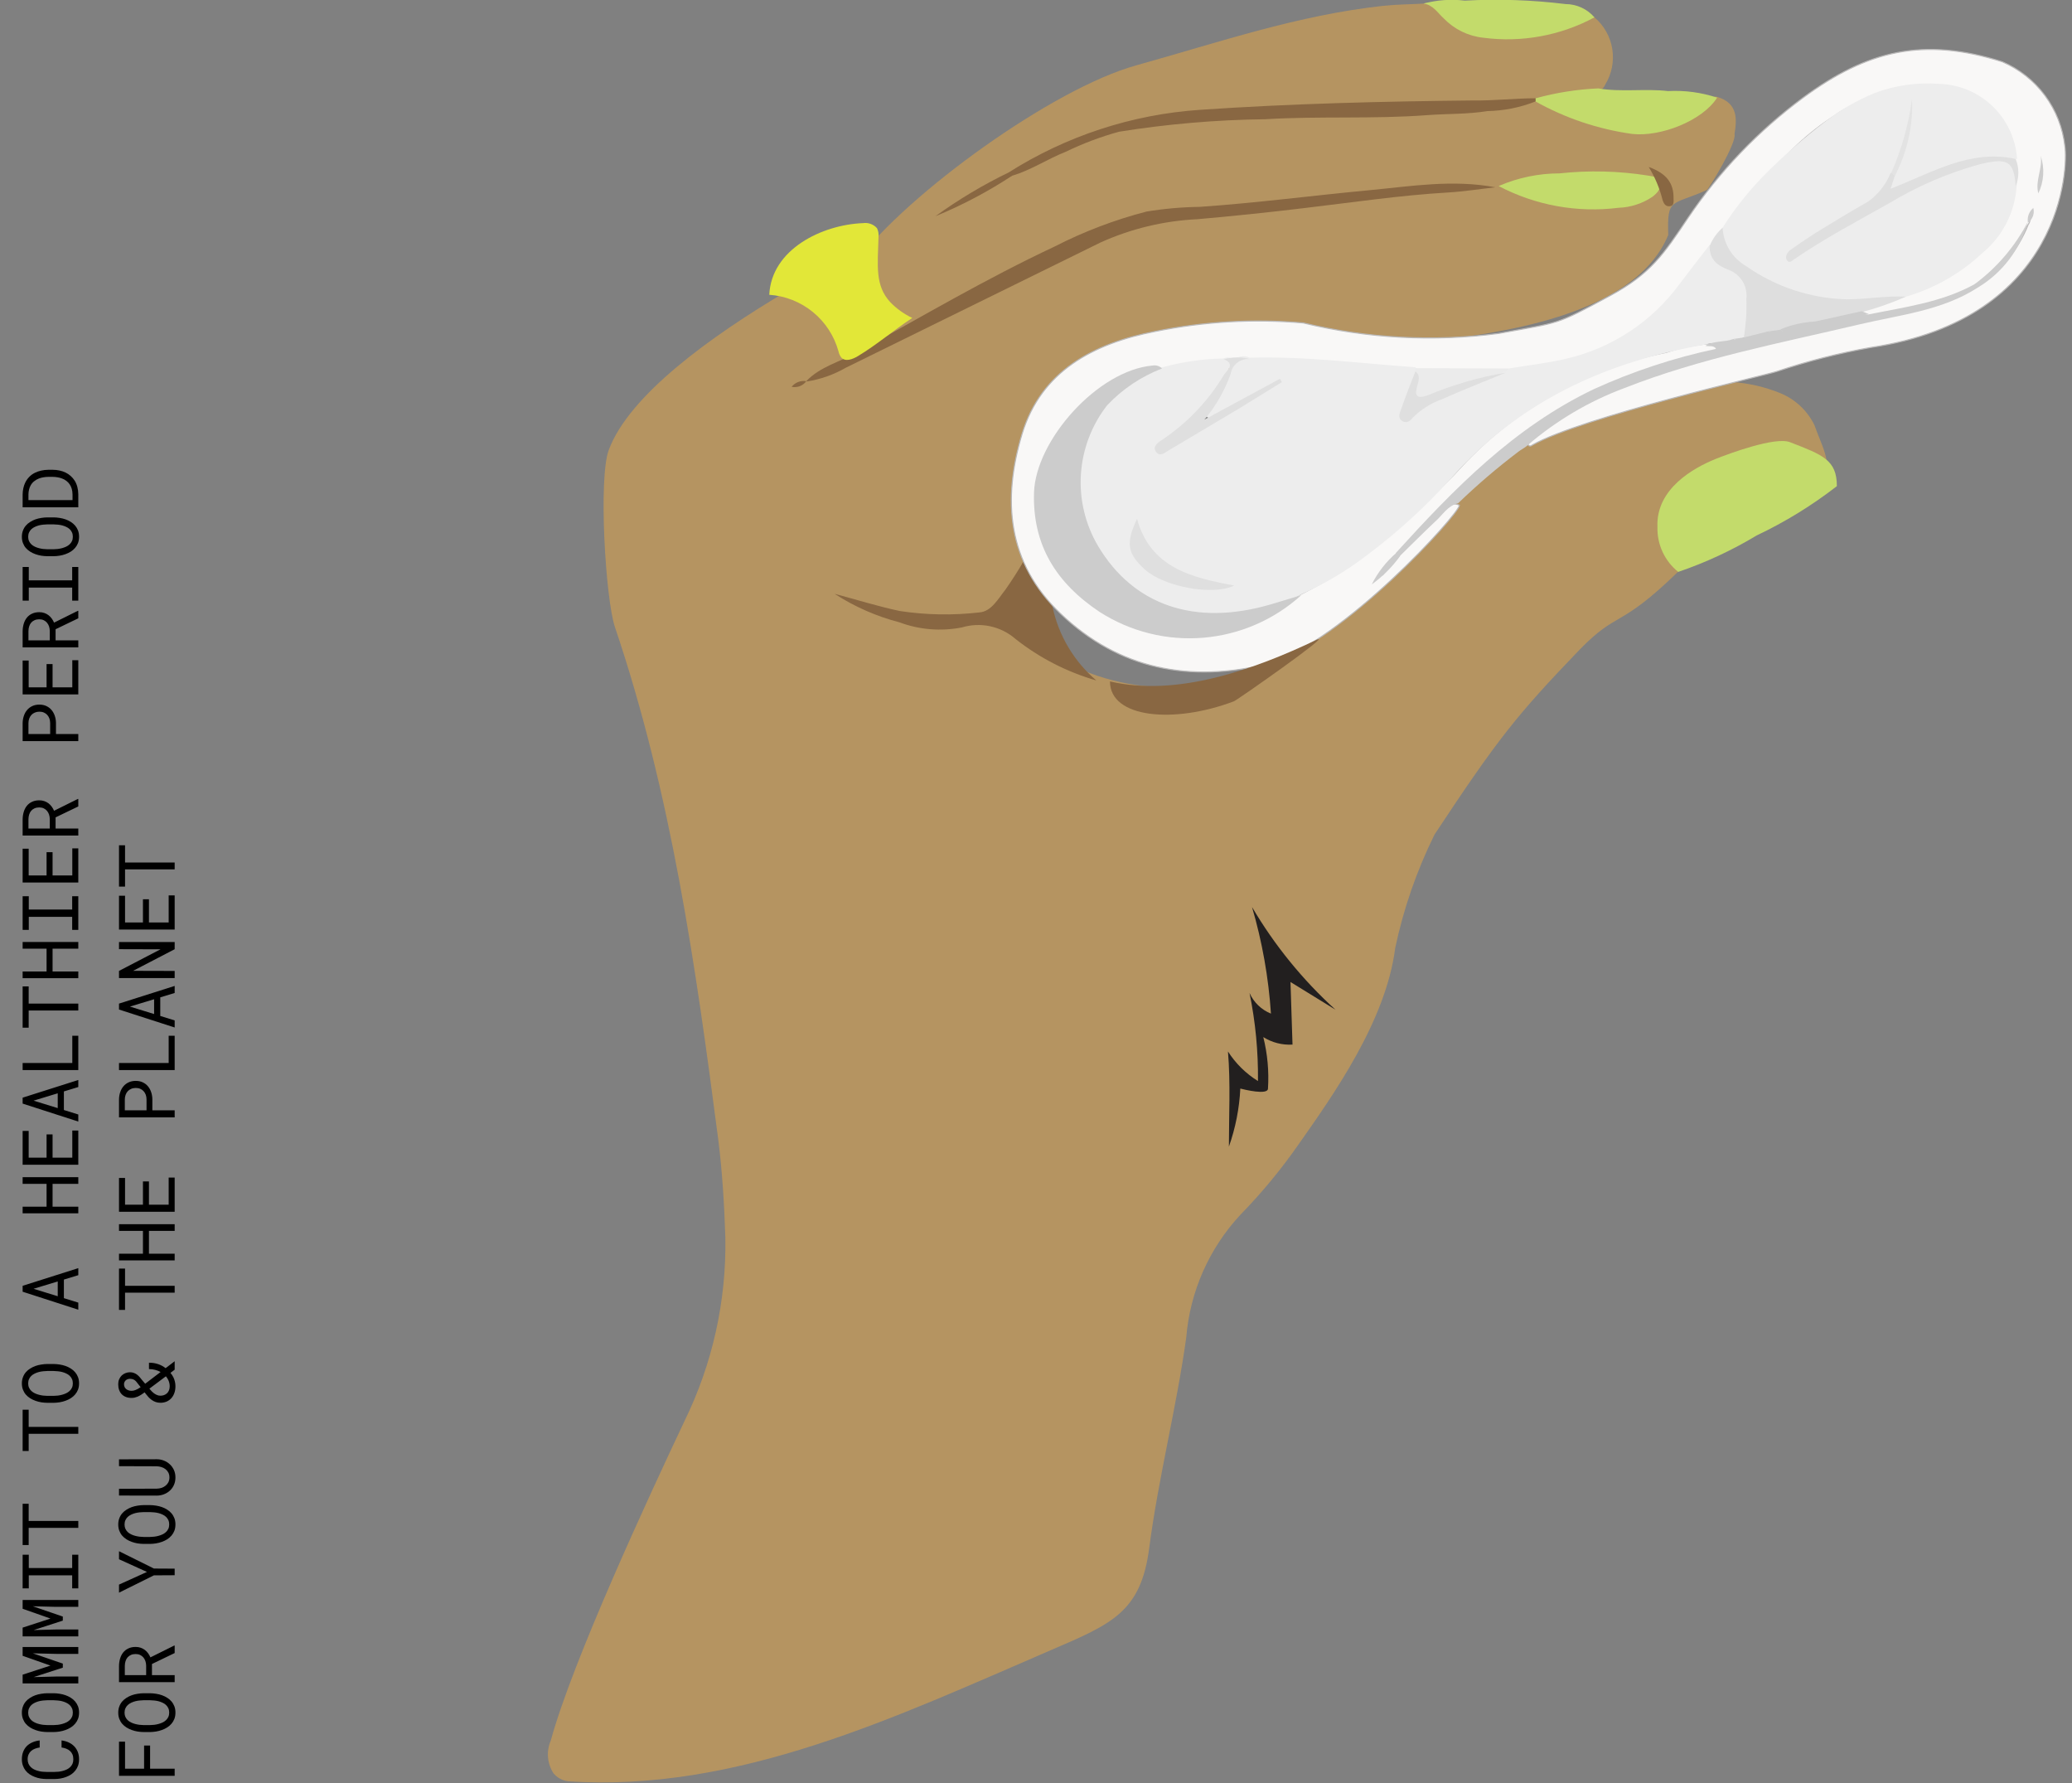 <svg width="344" height="296" viewBox="0 0 344 296" fill="none" xmlns="http://www.w3.org/2000/svg">
<rect x="0" y="0" width="344" height="296" fill="#808080" stroke="none"/>
<path d="M10.22 288.91V290.084C10.499 290.122 10.759 290.188 11.001 290.281C11.238 290.374 11.443 290.499 11.616 290.655C11.794 290.812 11.931 291.004 12.029 291.233C12.126 291.457 12.175 291.724 12.175 292.033C12.175 292.316 12.13 292.564 12.041 292.775C11.948 292.987 11.822 293.171 11.661 293.328C11.504 293.484 11.322 293.613 11.115 293.715C10.907 293.816 10.685 293.899 10.448 293.962C10.216 294.026 9.979 294.072 9.737 294.102C9.492 294.127 9.255 294.14 9.026 294.14H7.725C7.497 294.14 7.262 294.127 7.021 294.102C6.775 294.072 6.536 294.026 6.303 293.962C6.07 293.899 5.85 293.816 5.643 293.715C5.436 293.609 5.254 293.478 5.097 293.321C4.941 293.169 4.818 292.987 4.729 292.775C4.636 292.56 4.589 292.312 4.589 292.033C4.589 291.724 4.642 291.457 4.748 291.233C4.85 291.004 4.991 290.812 5.173 290.655C5.355 290.499 5.567 290.374 5.808 290.281C6.049 290.188 6.31 290.122 6.589 290.084V288.91C6.149 288.96 5.747 289.066 5.383 289.227C5.019 289.384 4.706 289.593 4.443 289.855C4.185 290.118 3.986 290.431 3.847 290.795C3.703 291.159 3.631 291.571 3.631 292.033C3.631 292.418 3.686 292.765 3.796 293.074C3.902 293.383 4.05 293.658 4.24 293.899C4.431 294.144 4.657 294.356 4.919 294.534C5.178 294.707 5.459 294.851 5.764 294.965C6.068 295.084 6.388 295.173 6.722 295.232C7.056 295.287 7.395 295.317 7.738 295.321H9.026C9.369 295.317 9.708 295.287 10.042 295.232C10.376 295.173 10.696 295.084 11.001 294.965C11.305 294.851 11.587 294.707 11.845 294.534C12.103 294.356 12.327 294.144 12.518 293.899C12.708 293.658 12.858 293.383 12.968 293.074C13.074 292.761 13.127 292.414 13.127 292.033C13.127 291.588 13.057 291.186 12.918 290.827C12.774 290.463 12.573 290.147 12.315 289.881C12.06 289.618 11.756 289.405 11.4 289.24C11.041 289.075 10.647 288.965 10.22 288.91ZM8.912 281.077H7.858C7.528 281.081 7.194 281.111 6.855 281.166C6.517 281.216 6.191 281.297 5.878 281.407C5.565 281.521 5.273 281.665 5.002 281.838C4.727 282.008 4.488 282.211 4.285 282.448C4.082 282.685 3.923 282.958 3.809 283.267C3.69 283.576 3.631 283.92 3.631 284.301C3.631 284.682 3.69 285.027 3.809 285.336C3.923 285.641 4.082 285.911 4.285 286.148C4.492 286.385 4.733 286.591 5.008 286.764C5.279 286.933 5.571 287.073 5.884 287.183C6.197 287.297 6.523 287.382 6.862 287.437C7.196 287.488 7.528 287.515 7.858 287.52H8.912C9.242 287.515 9.574 287.486 9.909 287.431C10.243 287.376 10.567 287.291 10.88 287.177C11.193 287.067 11.487 286.925 11.762 286.751C12.033 286.578 12.27 286.373 12.473 286.136C12.676 285.899 12.837 285.628 12.956 285.323C13.07 285.014 13.127 284.669 13.127 284.289C13.127 283.908 13.07 283.565 12.956 283.26C12.837 282.951 12.676 282.678 12.473 282.441C12.27 282.204 12.033 282.001 11.762 281.832C11.491 281.659 11.199 281.517 10.886 281.407C10.573 281.297 10.249 281.216 9.915 281.166C9.576 281.111 9.242 281.081 8.912 281.077ZM7.846 282.238H8.912C9.132 282.243 9.363 282.257 9.604 282.283C9.845 282.304 10.082 282.344 10.315 282.403C10.552 282.467 10.778 282.549 10.994 282.651C11.206 282.748 11.392 282.871 11.553 283.019C11.718 283.171 11.849 283.353 11.946 283.565C12.044 283.772 12.092 284.014 12.092 284.289C12.092 284.564 12.044 284.805 11.946 285.012C11.849 285.22 11.718 285.399 11.553 285.552C11.392 285.704 11.204 285.831 10.988 285.933C10.772 286.034 10.546 286.117 10.309 286.18C10.076 286.244 9.839 286.29 9.598 286.32C9.356 286.345 9.128 286.36 8.912 286.364H7.846C7.63 286.36 7.403 286.345 7.167 286.32C6.925 286.29 6.686 286.244 6.449 286.18C6.216 286.121 5.994 286.041 5.783 285.939C5.567 285.837 5.376 285.71 5.211 285.558C5.051 285.406 4.922 285.226 4.824 285.019C4.727 284.811 4.678 284.572 4.678 284.301C4.678 284.026 4.727 283.785 4.824 283.578C4.917 283.37 5.044 283.19 5.205 283.038C5.37 282.886 5.561 282.759 5.776 282.657C5.988 282.556 6.21 282.473 6.443 282.41C6.68 282.35 6.919 282.308 7.16 282.283C7.397 282.257 7.626 282.243 7.846 282.238ZM3.758 277.992V279.445H13V278.303H9.312L5.586 278.398L10.429 276.83V276.157L5.453 274.45L9.312 274.545H13V273.402H3.758V274.862L8.379 276.487L3.758 277.992ZM3.758 270.184L3.758 271.638H13V270.495H9.312L5.586 270.59L10.429 269.022V268.35L5.453 266.642L9.312 266.737H13V265.595H3.758V267.055L8.379 268.68L3.758 270.184ZM3.758 263.665H4.78V261.5H11.984V263.665H13V258.079H11.984V260.294H4.78L4.78 258.079H3.758L3.758 263.665ZM4.761 249.624H3.758L3.758 256.479H4.761V253.623H13L13 252.48H4.761V249.624ZM4.761 234.009H3.758L3.758 240.864H4.761V238.008H13V236.865H4.761V234.009ZM8.912 226.423H7.858C7.528 226.428 7.194 226.457 6.855 226.512C6.517 226.563 6.191 226.643 5.878 226.753C5.565 226.868 5.273 227.012 5.002 227.185C4.727 227.354 4.488 227.557 4.285 227.794C4.082 228.031 3.923 228.304 3.809 228.613C3.69 228.922 3.631 229.267 3.631 229.648C3.631 230.029 3.69 230.374 3.809 230.683C3.923 230.987 4.082 231.258 4.285 231.495C4.492 231.732 4.733 231.937 5.008 232.111C5.279 232.28 5.571 232.42 5.884 232.53C6.197 232.644 6.523 232.729 6.862 232.784C7.196 232.834 7.528 232.862 7.858 232.866H8.912C9.242 232.862 9.574 232.832 9.909 232.777C10.243 232.722 10.567 232.638 10.88 232.523C11.193 232.413 11.487 232.272 11.762 232.098C12.033 231.925 12.27 231.719 12.473 231.482C12.676 231.245 12.837 230.975 12.956 230.67C13.07 230.361 13.127 230.016 13.127 229.635C13.127 229.254 13.07 228.912 12.956 228.607C12.837 228.298 12.676 228.025 12.473 227.788C12.27 227.551 12.033 227.348 11.762 227.179C11.491 227.005 11.199 226.863 10.886 226.753C10.573 226.643 10.249 226.563 9.915 226.512C9.576 226.457 9.242 226.428 8.912 226.423ZM7.846 227.585H8.912C9.132 227.589 9.363 227.604 9.604 227.629C9.845 227.651 10.082 227.691 10.315 227.75C10.552 227.813 10.778 227.896 10.994 227.998C11.206 228.095 11.392 228.218 11.553 228.366C11.718 228.518 11.849 228.7 11.946 228.912C12.044 229.119 12.092 229.36 12.092 229.635C12.092 229.91 12.044 230.152 11.946 230.359C11.849 230.566 11.718 230.746 11.553 230.898C11.392 231.051 11.204 231.178 10.988 231.279C10.772 231.381 10.546 231.463 10.309 231.527C10.076 231.59 9.839 231.637 9.598 231.667C9.356 231.692 9.128 231.707 8.912 231.711H7.846C7.63 231.707 7.403 231.692 7.167 231.667C6.925 231.637 6.686 231.59 6.449 231.527C6.216 231.468 5.994 231.387 5.783 231.286C5.567 231.184 5.376 231.057 5.211 230.905C5.051 230.752 4.922 230.573 4.824 230.365C4.727 230.158 4.678 229.919 4.678 229.648C4.678 229.373 4.727 229.132 4.824 228.924C4.917 228.717 5.044 228.537 5.205 228.385C5.37 228.232 5.561 228.105 5.776 228.004C5.988 227.902 6.21 227.82 6.443 227.756C6.68 227.697 6.919 227.655 7.16 227.629C7.397 227.604 7.626 227.589 7.846 227.585ZM10.607 212.408L13 211.678V210.51L3.758 213.442V214.426L13 217.41V216.235L10.607 215.493V212.408ZM9.585 215.175L5.573 213.938L9.585 212.719V215.175ZM13 195.409H3.758V196.52H7.731V200.309H3.758V201.414H13V200.309H8.728V196.52H13V195.409ZM8.728 188.312H7.731V192.171H4.761V187.728H3.758L3.758 193.346H13V187.671H12.003V192.171H8.728V188.312ZM10.607 181.177L13 180.447V179.279L3.758 182.212V183.196L13 186.179V185.005L10.607 184.262V181.177ZM9.585 183.945L5.573 182.707L9.585 181.488V183.945ZM12.003 176.455H3.758V177.629H13V171.935H12.003V176.455ZM4.761 163.74H3.758L3.758 170.596H4.761V167.739H13V166.597H4.761V163.74ZM13 156.371H3.758V157.481H7.731L7.731 161.271H3.758L3.758 162.375H13V161.271H8.728V157.481H13V156.371ZM3.758 154.358H4.78V152.194H11.984V154.358H13V148.772H11.984V150.988H4.78V148.772H3.758V154.358ZM8.728 141.466H7.731L7.731 145.326H4.761L4.761 140.882H3.758V146.5H13V140.825H12.003V145.326H8.728V141.466ZM9.229 135.684L13 133.868V132.63L12.924 132.624L8.976 134.585C8.866 134.332 8.732 134.099 8.576 133.887C8.419 133.676 8.239 133.494 8.036 133.341C7.833 133.189 7.607 133.07 7.357 132.986C7.107 132.897 6.832 132.853 6.532 132.853C6.066 132.853 5.662 132.935 5.319 133.1C4.972 133.261 4.685 133.483 4.456 133.767C4.228 134.054 4.056 134.389 3.942 134.77C3.828 135.15 3.766 135.557 3.758 135.988V138.699H13V137.531H9.229L9.229 135.684ZM8.265 137.531H4.723V135.988C4.727 135.705 4.767 135.444 4.843 135.208C4.919 134.966 5.032 134.759 5.18 134.585C5.332 134.412 5.52 134.277 5.745 134.179C5.965 134.082 6.223 134.033 6.519 134.033C6.798 134.033 7.046 134.084 7.262 134.186C7.473 134.287 7.653 134.425 7.801 134.598C7.949 134.776 8.064 134.981 8.144 135.214C8.22 135.447 8.26 135.694 8.265 135.957L8.265 137.531ZM9.293 121.846V120.024C9.289 119.609 9.225 119.218 9.103 118.85C8.98 118.477 8.802 118.151 8.569 117.872C8.337 117.593 8.051 117.373 7.712 117.212C7.37 117.047 6.976 116.964 6.532 116.964C6.087 116.964 5.694 117.047 5.351 117.212C5.008 117.373 4.721 117.593 4.488 117.872C4.255 118.151 4.077 118.477 3.955 118.85C3.832 119.218 3.766 119.609 3.758 120.024V123.02H13V121.846H9.293ZM8.328 121.846H4.723V120.024C4.727 119.753 4.771 119.503 4.856 119.275C4.941 119.042 5.061 118.841 5.218 118.672C5.374 118.507 5.565 118.378 5.789 118.285C6.013 118.187 6.265 118.139 6.544 118.139C6.824 118.139 7.073 118.187 7.293 118.285C7.509 118.378 7.693 118.509 7.846 118.678C7.998 118.847 8.117 119.046 8.201 119.275C8.282 119.503 8.324 119.753 8.328 120.024V121.846ZM8.728 110.236H7.731V114.095H4.761V109.652H3.758L3.758 115.27H13V109.595H12.003V114.095H8.728V110.236ZM9.229 104.453L13 102.638V101.4L12.924 101.394L8.976 103.355C8.866 103.101 8.732 102.868 8.576 102.657C8.419 102.445 8.239 102.263 8.036 102.111C7.833 101.958 7.607 101.84 7.357 101.755C7.107 101.667 6.832 101.622 6.532 101.622C6.066 101.622 5.662 101.705 5.319 101.87C4.972 102.03 4.685 102.253 4.456 102.536C4.228 102.824 4.056 103.158 3.942 103.539C3.828 103.92 3.766 104.326 3.758 104.758V107.468H13L13 106.3H9.229V104.453ZM8.265 106.3H4.723V104.758C4.727 104.474 4.767 104.214 4.843 103.977C4.919 103.736 5.032 103.528 5.18 103.355C5.332 103.181 5.52 103.046 5.745 102.949C5.965 102.851 6.223 102.803 6.519 102.803C6.798 102.803 7.046 102.854 7.262 102.955C7.473 103.057 7.653 103.194 7.801 103.368C7.949 103.545 8.064 103.751 8.144 103.983C8.22 104.216 8.26 104.464 8.265 104.726V106.3ZM3.758 99.705H4.78V97.54H11.984V99.705H13V94.119H11.984V96.335H4.78V94.119H3.758L3.758 99.705ZM8.912 85.886H7.858C7.528 85.891 7.194 85.92 6.855 85.975C6.517 86.026 6.191 86.106 5.878 86.216C5.565 86.331 5.273 86.474 5.002 86.648C4.727 86.817 4.488 87.02 4.285 87.257C4.082 87.494 3.923 87.767 3.809 88.076C3.69 88.385 3.631 88.73 3.631 89.111C3.631 89.492 3.69 89.837 3.809 90.145C3.923 90.45 4.082 90.721 4.285 90.958C4.492 91.195 4.733 91.4 5.008 91.574C5.279 91.743 5.571 91.883 5.884 91.993C6.197 92.107 6.523 92.192 6.862 92.247C7.196 92.297 7.528 92.325 7.858 92.329H8.912C9.242 92.325 9.574 92.295 9.909 92.24C10.243 92.185 10.567 92.101 10.88 91.986C11.193 91.876 11.487 91.734 11.762 91.561C12.033 91.388 12.27 91.182 12.473 90.945C12.676 90.708 12.837 90.438 12.956 90.133C13.07 89.824 13.127 89.479 13.127 89.098C13.127 88.717 13.07 88.374 12.956 88.07C12.837 87.761 12.676 87.488 12.473 87.251C12.27 87.014 12.033 86.811 11.762 86.642C11.491 86.468 11.199 86.326 10.886 86.216C10.573 86.106 10.249 86.026 9.915 85.975C9.576 85.92 9.242 85.891 8.912 85.886ZM7.846 87.048H8.912C9.132 87.052 9.363 87.067 9.604 87.092C9.845 87.113 10.082 87.154 10.315 87.213C10.552 87.276 10.778 87.359 10.994 87.46C11.206 87.558 11.392 87.68 11.553 87.829C11.718 87.981 11.849 88.163 11.946 88.374C12.044 88.582 12.092 88.823 12.092 89.098C12.092 89.373 12.044 89.614 11.946 89.822C11.849 90.029 11.718 90.209 11.553 90.361C11.392 90.514 11.204 90.641 10.988 90.742C10.772 90.844 10.546 90.926 10.309 90.99C10.076 91.053 9.839 91.1 9.598 91.129C9.356 91.155 9.128 91.17 8.912 91.174H7.846C7.63 91.17 7.403 91.155 7.167 91.129C6.925 91.1 6.686 91.053 6.449 90.99C6.216 90.93 5.994 90.85 5.783 90.749C5.567 90.647 5.376 90.52 5.211 90.368C5.051 90.215 4.922 90.035 4.824 89.828C4.727 89.621 4.678 89.382 4.678 89.111C4.678 88.836 4.727 88.595 4.824 88.387C4.917 88.18 5.044 88 5.205 87.848C5.37 87.695 5.561 87.568 5.776 87.467C5.988 87.365 6.21 87.283 6.443 87.219C6.68 87.16 6.919 87.118 7.16 87.092C7.397 87.067 7.626 87.052 7.846 87.048ZM13 84.21V82.071C12.996 81.627 12.943 81.214 12.841 80.834C12.74 80.448 12.594 80.103 12.403 79.799C12.221 79.511 12.001 79.251 11.743 79.018C11.485 78.785 11.197 78.593 10.88 78.44C10.575 78.292 10.241 78.18 9.877 78.104C9.513 78.024 9.128 77.983 8.722 77.983H8.042C7.619 77.988 7.222 78.032 6.849 78.117C6.477 78.197 6.134 78.316 5.821 78.472C5.453 78.646 5.129 78.878 4.85 79.17C4.566 79.458 4.338 79.79 4.164 80.167C4.037 80.438 3.94 80.734 3.872 81.056C3.8 81.373 3.762 81.712 3.758 82.071V84.21H13ZM4.723 83.017V82.071C4.727 81.779 4.761 81.511 4.824 81.265C4.883 81.02 4.968 80.797 5.078 80.599C5.226 80.319 5.421 80.085 5.662 79.894C5.899 79.699 6.166 79.545 6.462 79.431C6.69 79.342 6.938 79.276 7.205 79.234C7.467 79.187 7.742 79.162 8.03 79.158H8.722C9.005 79.162 9.278 79.185 9.541 79.228C9.799 79.27 10.04 79.333 10.264 79.418C10.539 79.515 10.789 79.649 11.013 79.818C11.233 79.983 11.419 80.18 11.572 80.408C11.72 80.624 11.834 80.872 11.915 81.151C11.995 81.426 12.037 81.733 12.041 82.071V83.017H4.723ZM24.919 289.754H23.922V293.601H20.761V289.113H19.758V294.788H29V293.601H24.919V289.754ZM24.912 281.077H23.858C23.528 281.081 23.194 281.111 22.855 281.166C22.517 281.216 22.191 281.297 21.878 281.407C21.565 281.521 21.273 281.665 21.002 281.838C20.727 282.008 20.488 282.211 20.285 282.448C20.081 282.685 19.923 282.958 19.809 283.267C19.69 283.576 19.631 283.92 19.631 284.301C19.631 284.682 19.69 285.027 19.809 285.336C19.923 285.641 20.081 285.911 20.285 286.148C20.492 286.385 20.733 286.591 21.008 286.764C21.279 286.933 21.571 287.073 21.884 287.183C22.197 287.297 22.523 287.382 22.862 287.437C23.196 287.488 23.528 287.515 23.858 287.52H24.912C25.242 287.515 25.574 287.486 25.909 287.431C26.243 287.376 26.567 287.291 26.88 287.177C27.193 287.067 27.487 286.925 27.762 286.751C28.033 286.578 28.27 286.373 28.473 286.136C28.676 285.899 28.837 285.628 28.956 285.323C29.07 285.014 29.127 284.669 29.127 284.289C29.127 283.908 29.07 283.565 28.956 283.26C28.837 282.951 28.676 282.678 28.473 282.441C28.27 282.204 28.033 282.001 27.762 281.832C27.491 281.659 27.199 281.517 26.886 281.407C26.573 281.297 26.249 281.216 25.915 281.166C25.576 281.111 25.242 281.081 24.912 281.077ZM23.846 282.238H24.912C25.132 282.243 25.363 282.257 25.604 282.283C25.845 282.304 26.082 282.344 26.315 282.403C26.552 282.467 26.778 282.549 26.994 282.651C27.206 282.748 27.392 282.871 27.553 283.019C27.718 283.171 27.849 283.353 27.946 283.565C28.044 283.772 28.092 284.014 28.092 284.289C28.092 284.564 28.044 284.805 27.946 285.012C27.849 285.22 27.718 285.399 27.553 285.552C27.392 285.704 27.204 285.831 26.988 285.933C26.772 286.034 26.546 286.117 26.309 286.18C26.076 286.244 25.839 286.29 25.598 286.32C25.356 286.345 25.128 286.36 24.912 286.364H23.846C23.63 286.36 23.404 286.345 23.166 286.32C22.925 286.29 22.686 286.244 22.449 286.18C22.216 286.121 21.994 286.041 21.783 285.939C21.567 285.837 21.377 285.71 21.211 285.558C21.051 285.406 20.922 285.226 20.824 285.019C20.727 284.811 20.678 284.572 20.678 284.301C20.678 284.026 20.727 283.785 20.824 283.578C20.917 283.37 21.044 283.19 21.205 283.038C21.37 282.886 21.561 282.759 21.776 282.657C21.988 282.556 22.21 282.473 22.443 282.41C22.68 282.35 22.919 282.308 23.16 282.283C23.397 282.257 23.626 282.243 23.846 282.238ZM25.23 276.221L29 274.405V273.167L28.924 273.161L24.976 275.123C24.866 274.869 24.732 274.636 24.576 274.424C24.419 274.213 24.239 274.031 24.036 273.878C23.833 273.726 23.607 273.608 23.357 273.523C23.107 273.434 22.832 273.39 22.532 273.39C22.066 273.39 21.662 273.472 21.319 273.637C20.972 273.798 20.685 274.02 20.456 274.304C20.227 274.591 20.056 274.926 19.942 275.307C19.828 275.688 19.766 276.094 19.758 276.525V279.236H29V278.068H25.23V276.221ZM24.265 278.068H20.723V276.525C20.727 276.242 20.767 275.982 20.843 275.745C20.919 275.503 21.032 275.296 21.18 275.123C21.332 274.949 21.52 274.814 21.745 274.716C21.965 274.619 22.223 274.57 22.519 274.57C22.798 274.57 23.046 274.621 23.262 274.723C23.473 274.824 23.653 274.962 23.801 275.135C23.949 275.313 24.064 275.518 24.144 275.751C24.22 275.984 24.26 276.231 24.265 276.494V278.068ZM24.398 260.942L19.758 263.043V264.382L25.553 261.507L29 261.488V260.396L25.553 260.377L19.758 257.501V258.834L24.398 260.942ZM24.912 249.846H23.858C23.528 249.85 23.194 249.88 22.855 249.935C22.517 249.986 22.191 250.066 21.878 250.176C21.565 250.291 21.273 250.434 21.002 250.608C20.727 250.777 20.488 250.98 20.285 251.217C20.081 251.454 19.923 251.727 19.809 252.036C19.69 252.345 19.631 252.69 19.631 253.071C19.631 253.452 19.69 253.797 19.809 254.105C19.923 254.41 20.081 254.681 20.285 254.918C20.492 255.155 20.733 255.36 21.008 255.534C21.279 255.703 21.571 255.843 21.884 255.953C22.197 256.067 22.523 256.152 22.862 256.207C23.196 256.257 23.528 256.285 23.858 256.289H24.912C25.242 256.285 25.574 256.255 25.909 256.2C26.243 256.145 26.567 256.061 26.88 255.946C27.193 255.836 27.487 255.694 27.762 255.521C28.033 255.347 28.27 255.142 28.473 254.905C28.676 254.668 28.837 254.397 28.956 254.093C29.07 253.784 29.127 253.439 29.127 253.058C29.127 252.677 29.07 252.334 28.956 252.03C28.837 251.721 28.676 251.448 28.473 251.211C28.27 250.974 28.033 250.771 27.762 250.602C27.491 250.428 27.199 250.286 26.886 250.176C26.573 250.066 26.249 249.986 25.915 249.935C25.576 249.88 25.242 249.85 24.912 249.846ZM23.846 251.008H24.912C25.132 251.012 25.363 251.027 25.604 251.052C25.845 251.073 26.082 251.114 26.315 251.173C26.552 251.236 26.778 251.319 26.994 251.42C27.206 251.518 27.392 251.64 27.553 251.789C27.718 251.941 27.849 252.123 27.946 252.334C28.044 252.542 28.092 252.783 28.092 253.058C28.092 253.333 28.044 253.574 27.946 253.782C27.849 253.989 27.718 254.169 27.553 254.321C27.392 254.474 27.204 254.601 26.988 254.702C26.772 254.804 26.546 254.886 26.309 254.95C26.076 255.013 25.839 255.06 25.598 255.089C25.356 255.115 25.128 255.13 24.912 255.134H23.846C23.63 255.13 23.404 255.115 23.166 255.089C22.925 255.06 22.686 255.013 22.449 254.95C22.216 254.89 21.994 254.81 21.783 254.708C21.567 254.607 21.377 254.48 21.211 254.328C21.051 254.175 20.922 253.995 20.824 253.788C20.727 253.581 20.678 253.342 20.678 253.071C20.678 252.796 20.727 252.555 20.824 252.347C20.917 252.14 21.044 251.96 21.205 251.808C21.37 251.655 21.561 251.528 21.776 251.427C21.988 251.325 22.21 251.243 22.443 251.179C22.68 251.12 22.919 251.078 23.16 251.052C23.397 251.027 23.626 251.012 23.846 251.008ZM19.758 242.248V243.384L26.017 243.403C26.292 243.412 26.556 243.456 26.81 243.537C27.064 243.617 27.288 243.733 27.483 243.886C27.682 244.042 27.84 244.235 27.959 244.463C28.073 244.692 28.13 244.956 28.13 245.257C28.13 245.557 28.071 245.824 27.953 246.057C27.834 246.285 27.678 246.476 27.483 246.628C27.288 246.785 27.064 246.905 26.81 246.99C26.556 247.07 26.292 247.112 26.017 247.117L19.758 247.142V248.259L26.017 248.272C26.448 248.268 26.855 248.192 27.235 248.043C27.612 247.895 27.94 247.69 28.219 247.428C28.503 247.165 28.725 246.85 28.886 246.482C29.047 246.114 29.127 245.705 29.127 245.257C29.127 244.817 29.047 244.413 28.886 244.044C28.721 243.676 28.496 243.359 28.213 243.092C27.934 242.826 27.606 242.616 27.229 242.464C26.852 242.312 26.448 242.235 26.017 242.235L19.758 242.248ZM26.632 232.86C26.996 232.86 27.333 232.796 27.642 232.669C27.946 232.538 28.209 232.354 28.429 232.117C28.649 231.88 28.82 231.592 28.943 231.254C29.066 230.915 29.127 230.537 29.127 230.118C29.127 229.86 29.099 229.61 29.044 229.369C28.989 229.123 28.909 228.888 28.803 228.664C28.74 228.529 28.666 228.397 28.581 228.271C28.496 228.139 28.403 228.014 28.302 227.896L29 227.369V225.966L27.496 227.115C27.123 226.819 26.706 226.595 26.245 226.442C25.78 226.286 25.276 226.208 24.734 226.208V227.268C25.107 227.272 25.454 227.316 25.775 227.401C26.097 227.486 26.393 227.602 26.664 227.75L24.106 229.699L23.598 229.102C23.459 228.916 23.317 228.742 23.173 228.582C23.029 228.421 22.877 228.281 22.716 228.163C22.555 228.048 22.384 227.959 22.202 227.896C22.015 227.828 21.81 227.794 21.586 227.794C21.324 227.794 21.074 227.841 20.837 227.934C20.6 228.027 20.39 228.158 20.209 228.328C20.031 228.501 19.889 228.711 19.783 228.956C19.677 229.201 19.625 229.474 19.625 229.775C19.625 230.122 19.673 230.435 19.77 230.714C19.868 230.994 20.01 231.233 20.196 231.432C20.386 231.631 20.621 231.785 20.9 231.895C21.175 232.001 21.493 232.054 21.852 232.054C22.022 232.054 22.187 232.037 22.348 232.003C22.509 231.965 22.667 231.914 22.824 231.851C23.014 231.77 23.209 231.669 23.408 231.546C23.602 231.423 23.805 231.284 24.017 231.127L24.182 231.355C24.339 231.563 24.497 231.753 24.658 231.927C24.819 232.096 24.988 232.246 25.166 232.377C25.378 232.53 25.604 232.648 25.845 232.733C26.086 232.818 26.349 232.86 26.632 232.86ZM28.175 230.118C28.175 230.376 28.135 230.602 28.054 230.797C27.974 230.992 27.864 231.154 27.724 231.286C27.584 231.417 27.422 231.516 27.235 231.584C27.049 231.652 26.848 231.686 26.632 231.686C26.552 231.686 26.453 231.675 26.334 231.654C26.211 231.628 26.076 231.58 25.928 231.508C25.784 231.44 25.629 231.341 25.464 231.209C25.299 231.078 25.13 230.907 24.956 230.695L24.804 230.518L27.54 228.467C27.625 228.569 27.703 228.675 27.775 228.785C27.843 228.89 27.902 229 27.953 229.115C28.025 229.271 28.08 229.434 28.118 229.604C28.156 229.773 28.175 229.944 28.175 230.118ZM21.84 230.873C21.671 230.873 21.512 230.85 21.364 230.803C21.211 230.757 21.078 230.687 20.964 230.594C20.85 230.505 20.759 230.393 20.691 230.257C20.623 230.118 20.589 229.957 20.589 229.775C20.589 229.635 20.619 229.51 20.678 229.4C20.733 229.29 20.805 229.195 20.894 229.115C20.987 229.039 21.095 228.981 21.218 228.943C21.336 228.901 21.459 228.88 21.586 228.88C21.683 228.88 21.783 228.89 21.884 228.912C21.986 228.929 22.085 228.96 22.183 229.007C22.284 229.053 22.384 229.119 22.481 229.204C22.578 229.288 22.671 229.396 22.76 229.527L23.351 230.27C23.198 230.376 23.05 230.469 22.906 230.549C22.762 230.63 22.621 230.695 22.481 230.746C22.375 230.788 22.269 230.82 22.164 230.841C22.053 230.862 21.946 230.873 21.84 230.873ZM20.761 210.586H19.758V217.441H20.761V214.585H29V213.442H20.761V210.586ZM29 203.216H19.758V204.327H23.731V208.117H19.758L19.758 209.221H29L29 208.117H24.728V204.327H29V203.216ZM24.728 196.12H23.731V199.979H20.761V195.536H19.758V201.153H29V195.479H28.003V199.979H24.728V196.12ZM25.293 184.307V182.485C25.289 182.07 25.225 181.679 25.102 181.311C24.98 180.938 24.802 180.612 24.569 180.333C24.337 180.054 24.051 179.834 23.712 179.673C23.37 179.508 22.976 179.425 22.532 179.425C22.087 179.425 21.694 179.508 21.351 179.673C21.008 179.834 20.721 180.054 20.488 180.333C20.255 180.612 20.077 180.938 19.955 181.311C19.832 181.679 19.766 182.07 19.758 182.485V185.481H29V184.307H25.293ZM24.328 184.307H20.723V182.485C20.727 182.214 20.771 181.964 20.856 181.736C20.941 181.503 21.061 181.302 21.218 181.133C21.374 180.968 21.565 180.839 21.789 180.746C22.013 180.648 22.265 180.6 22.544 180.6C22.824 180.6 23.073 180.648 23.294 180.746C23.509 180.839 23.693 180.97 23.846 181.139C23.998 181.308 24.116 181.507 24.201 181.736C24.282 181.964 24.324 182.214 24.328 182.485V184.307ZM28.003 176.455H19.758V177.629H29V171.935H28.003V176.455ZM26.607 165.562L29 164.832V163.664L19.758 166.597V167.581L29 170.564V169.39L26.607 168.647V165.562ZM25.585 168.33L21.573 167.092L25.585 165.873V168.33ZM29 156.377H19.758V157.564L26.651 157.583L19.758 161.169V162.363H29V161.176L22.094 161.157L29 157.57V156.377ZM24.728 149.274H23.731L23.731 153.133H20.761L20.761 148.69H19.758L19.758 154.308H29L29 148.633H28.003L28.003 153.133H24.728L24.728 149.274ZM20.761 140.317H19.758V147.173H20.761V144.316H29V143.174H20.761V140.317Z" fill="black"/>
<g clip-path="url(#clip0_9804_147578)">
<path d="M301.252 70.597C302.316 73.714 304.184 76.649 303.068 80.156C302.831 81.106 302.388 81.993 301.771 82.753C300.577 83.013 298.969 83.948 278.626 94.883C268.74 104.519 268.662 101.247 262.227 107.87C251.848 118.675 248.709 122.571 238.174 138.519C235.212 144.506 233.016 150.841 231.635 157.377C230.104 169.506 221.256 181.896 215.678 189.844C212.766 194.038 209.512 197.982 205.947 201.636C200.739 207.225 197.566 214.409 196.944 222.026C195.335 233.636 192.299 245.403 190.794 256.987C189.419 267.61 184.567 269.584 174.473 273.922C148.733 285.013 122.423 297.584 94.27 295.688C93.351 295.56 92.51 295.098 91.909 294.39C91.383 293.591 91.065 292.674 90.984 291.722C90.902 290.769 91.06 289.811 91.442 288.935C95.048 275.688 107.84 248.182 113.653 235.87C118.293 226.396 120.614 215.952 120.425 205.403C120.243 200 119.932 194.623 119.257 189.247C115.495 160.312 111.473 131.844 102.08 104.052C100.523 99.351 99.33 79.377 101.068 74.701C107.815 56.52 154.987 35.74 155.324 35.377C159.605 32.779 164.224 30.857 168.505 28.286L178.884 23.325C186.098 19.87 193.934 19.818 201.666 19.325C216.43 18.39 231.272 18.883 246.01 17.584C248.876 17.334 251.726 16.927 254.547 16.364C255.899 16.331 257.223 16.752 258.309 17.558C263.533 20.531 269.576 21.733 275.538 20.987C277.169 20.86 278.757 20.404 280.207 19.645C281.656 18.886 282.937 17.84 283.971 16.571C284.077 16.36 284.258 16.195 284.478 16.109C284.699 16.023 284.943 16.021 285.165 16.104C288.46 17.143 288.408 19.61 287.967 22.26C288.382 23.662 283.686 31.429 283.348 31.558C277.536 34.156 276.758 32.727 276.965 39.013C271.205 52.961 247.074 55.351 238.278 56.597C234.492 56.85 230.787 57.81 227.354 59.429C222.32 62.208 216.352 62.649 210.618 63.351C201.703 64.161 193.148 67.266 185.786 72.364C181.246 75.805 177.56 80.249 175.018 85.351C172.657 88.987 171.074 93.013 168.739 96.675C167.659 98.688 166.01 100.337 163.997 101.414C161.984 102.491 159.698 102.948 157.426 102.727C151.514 102.778 145.653 101.629 140.197 99.351C142.636 100.416 145.179 101.221 147.67 101.948C151.89 103.658 156.52 104.083 160.981 103.169C162.278 102.85 163.634 102.851 164.931 103.172C166.228 103.493 167.428 104.125 168.427 105.013C172.615 108.046 177.221 110.452 182.102 112.156C196.269 116.857 208.983 112.519 220.478 103.351C227.225 98.549 233.164 92.701 238.07 86.026C243.199 78.604 250.577 73.031 259.113 70.13C265.605 67.719 272.254 65.757 279.015 64.26C284.55 62.757 290.426 63.131 295.725 65.325C298.141 66.36 300.103 68.232 301.252 70.597Z" fill="#B59461"/>
<path d="M155.299 35.896C155.013 36.052 141.391 45.558 141.106 45.714C140.794 44.597 141.754 44.026 142.273 43.325C150.68 32.156 174.656 14.753 188.615 10.857C202.575 6.961 215.549 2.493 229.716 0.961C231.895 0.727 234.127 0.727 236.332 0.597C236.784 0.41 237.285 0.38 237.756 0.511C238.226 0.643 238.639 0.93 238.927 1.325C243.546 6.701 249.669 5.922 255.741 5.247C258.144 5.008 260.469 4.265 262.565 3.065C262.859 2.811 263.226 2.657 263.613 2.625C263.999 2.592 264.386 2.682 264.719 2.883C266.305 4.227 267.356 6.097 267.68 8.152C268.003 10.207 267.579 12.31 266.483 14.078C266.359 14.37 266.167 14.628 265.924 14.832C265.68 15.035 265.392 15.177 265.082 15.247C261.657 16.052 258.128 16.182 254.703 16.701C245.8 17.623 236.847 17.962 227.9 17.714C214.826 17.812 201.769 18.68 188.797 20.312C184.628 20.988 180.597 22.339 176.861 24.312C174.007 25.636 171.205 27.091 168.428 28.545C164.017 31.065 159.58 33.351 155.299 35.896Z" fill="#B59461"/>
<path d="M278.626 94.935C277.517 94.048 276.628 92.916 276.029 91.627C275.43 90.338 275.138 88.927 275.175 87.506C274.89 81.117 281.221 77.662 284.776 76.208C287.059 75.299 294.74 72.441 297.179 73.403C302.602 75.506 304.963 76.338 304.963 80.701C300.836 83.904 296.372 86.647 291.652 88.883C287.539 91.362 283.172 93.391 278.626 94.935Z" fill="#C3DB6B"/>
<path d="M254.962 16.312C258.349 15.38 261.831 14.831 265.341 14.675C269.181 15.325 273.125 14.675 276.939 15.117C279.699 14.971 282.462 15.341 285.086 16.208C282.647 20.052 275.693 22.753 270.997 22.234C265.345 21.453 259.888 19.621 254.91 16.831C254.728 16.831 254.676 16.597 254.728 16.494C254.78 16.39 254.884 16.312 254.962 16.312Z" fill="#C3DB6B"/>
<path d="M264.718 2.883C259.066 5.92 252.603 7.101 246.244 6.26C243.758 5.995 241.443 4.864 239.705 3.065C238.667 2.13 237.941 0.805 236.332 0.597C238.562 -0.007 240.888 -0.174 243.182 0.104C248.767 -0.199 254.367 -0.008 259.918 0.675C260.83 0.677 261.73 0.875 262.558 1.256C263.386 1.637 264.123 2.192 264.718 2.883Z" fill="#C3DB6B"/>
<path d="M133.865 63.273C136.149 60.857 139.444 60.078 142.246 58.519C153.118 52.519 163.808 46.208 175.07 40.935C179.935 38.439 185.06 36.487 190.353 35.117C193.279 34.638 196.236 34.378 199.201 34.338C208.671 33.688 218.064 32.441 227.509 31.558C234.333 30.909 241.183 29.766 248.267 31.091C245.672 31.377 243.078 31.792 240.483 31.948C232.439 32.416 224.473 33.61 216.508 34.545C210.626 35.255 204.719 35.87 198.786 36.39C193.227 36.652 187.769 37.965 182.698 40.26C168.635 47.186 154.545 54.112 140.43 61.039C138.434 62.19 136.244 62.965 133.969 63.325L133.865 63.273Z" fill="#896742"/>
<path d="M174.422 85.091C173.403 90.247 173.509 95.564 174.733 100.675C175.734 105.467 178.299 109.789 182.024 112.961C177.15 111.557 172.594 109.22 168.61 106.078C167.407 105.026 165.956 104.298 164.395 103.962C162.833 103.626 161.212 103.692 159.684 104.156C156.211 104.833 152.619 104.536 149.305 103.299C145.494 102.309 141.867 100.713 138.562 98.571C142.169 99.532 145.724 100.649 149.383 101.428C153.755 102.09 158.196 102.169 162.59 101.662C164.588 101.532 165.729 99.376 166.949 97.844C169.156 94.694 171.084 91.357 172.709 87.87C173.07 86.829 173.655 85.881 174.422 85.091Z" fill="#896742"/>
<path d="M254.962 16.311C254.936 16.484 254.936 16.659 254.962 16.831C252.399 17.846 249.674 18.391 246.918 18.441C243.623 18.987 240.224 18.857 236.877 19.117C227.951 19.792 218.973 19.247 210.073 19.792C201.929 19.886 193.803 20.581 185.76 21.87C182.726 22.71 179.773 23.823 176.938 25.195C173.902 26.389 171.204 28.234 168.038 29.169C167.441 29.402 167.338 29.169 167.467 28.623C177.01 22.575 187.907 19.004 199.175 18.234C214.328 17.195 229.456 16.831 244.635 16.675C248.034 16.727 251.615 16.311 254.962 16.311Z" fill="#896742"/>
<path d="M248.812 30.883C252.006 29.496 255.451 28.78 258.932 28.779C263.813 28.251 268.743 28.373 273.592 29.143C274.448 29.325 275.434 29.273 275.616 30.311C275.798 31.351 275.149 32.026 274.371 32.649C272.695 33.783 270.735 34.423 268.714 34.493C261.867 35.356 254.921 34.096 248.812 30.883Z" fill="#C3DB6B"/>
<path d="M167.468 28.623L168.039 29.169C164.016 31.812 159.75 34.065 155.299 35.896C159.135 33.121 163.207 30.687 167.468 28.623Z" fill="#896742"/>
<path d="M133.865 63.273C133.593 63.649 133.218 63.938 132.784 64.104C132.351 64.27 131.879 64.306 131.426 64.208C131.713 63.85 132.091 63.575 132.519 63.411C132.948 63.246 133.412 63.199 133.865 63.273Z" fill="#896742"/>
<path d="M310.566 57.688C305.286 58.626 300.082 59.954 294.998 61.662C293.207 62.286 262.667 69.221 254.416 73.87C254.131 74.104 253.897 74.078 253.715 73.87C253.715 72.442 255.065 71.922 256.025 71.273C264.01 65.849 272.904 61.907 282.283 59.636C294.583 56.13 307.193 53.844 319.648 50.987C322.537 50.379 325.307 49.299 327.847 47.792C331.829 45.385 334.91 41.734 336.617 37.403C337.11 36.935 336.954 36.182 337.396 35.714C336.929 36.104 337.136 36.779 336.747 37.221C334.979 41.698 331.787 45.468 327.665 47.948C322.189 50.633 316.29 52.347 310.229 53.013C309.58 53.013 309.009 52.779 308.88 52.052C310.748 49.87 313.835 50.364 316.093 49.065C319.228 47.944 322.23 46.48 325.045 44.701C327.508 43.256 329.62 41.28 331.226 38.917C332.833 36.554 333.894 33.863 334.334 31.039C334.728 29.601 334.665 28.076 334.152 26.675C332.595 16.571 324.059 13.117 314.147 15.61C313.316 15.818 312.538 16.156 311.682 16.312C309.14 16.675 306.726 17.656 304.65 19.169C300.242 22.01 296.369 25.606 293.207 29.792C291.054 32.727 288.433 35.325 286.513 38.39C285.657 39.428 284.956 40.545 284.152 41.61C281.366 45.729 278.195 49.574 274.681 53.091C269.416 57.72 262.859 60.621 255.895 61.403C253.927 61.821 251.933 62.107 249.927 62.26C244.986 62.597 240.027 62.597 235.085 62.26C225.978 61.844 216.922 60.649 207.815 60.701C206.303 60.228 204.682 60.228 203.17 60.701C199.901 60.987 196.657 61.507 193.414 62.026C191.36 61.857 189.293 62.108 187.339 62.764C185.385 63.421 183.585 64.469 182.049 65.844C175.951 71.039 171.981 77.143 172.552 85.403C172.735 87.973 173.442 90.48 174.629 92.767C175.816 95.054 177.458 97.073 179.454 98.701C190.17 107.922 203.014 108.234 215.495 98.883C221.52 95.91 227.093 92.097 232.049 87.558C235.604 84.182 239.418 81.065 242.662 77.428C251.715 67.688 263.612 61.061 276.653 58.493C278.827 57.751 281.084 57.28 283.373 57.091C284.1 57.091 284.852 57.091 285.138 58.078C284.359 59.351 282.906 59.377 281.661 59.74C273.112 61.793 264.942 65.186 257.452 69.792C251.086 74.188 245.152 79.18 239.73 84.701C237.135 87.169 234.878 89.714 232.309 92.078C231.401 93.377 230.155 94.416 229.507 95.481C230.259 94.597 231.219 93.403 232.257 92.286C234.852 89.688 237.447 87.091 240.041 84.493C240.638 83.896 241.313 83.325 242.299 83.87C242.169 85.429 223.02 106.442 210.591 110.182C197.617 113.377 185.785 111.143 176.081 101.87C167.181 93.403 166.403 82.909 169.698 72C172.864 61.61 181.504 57.013 191.805 55.013C199.886 53.365 208.162 52.893 216.377 53.61C226.99 56.178 237.985 56.768 248.811 55.351C259.19 53.428 258.075 54.078 267.338 49.065C274.058 45.428 276.186 42.234 280.311 36.078C285.485 28.435 291.916 21.725 299.331 16.234C310.099 8.286 319.44 6.13 332.44 10.26C335.255 11.469 337.699 13.405 339.523 15.869C341.346 18.333 342.483 21.238 342.819 24.286C343.338 27.61 342.715 52.883 310.566 57.688Z" fill="#F9F8F7" stroke="#BAB9B9" stroke-width="0.18" stroke-miterlimit="10"/>
<path d="M310.152 52.208C316.172 50.987 322.321 50.208 327.796 47.195C328.393 46.935 328.497 47.195 328.393 47.714C322.425 51.584 315.419 52.26 308.621 53.87C295.648 56.935 282.311 59.454 269.7 64.415C263.841 66.598 258.413 69.799 253.665 73.87C253.172 74.364 252.497 74.623 251.978 75.065C248.519 77.69 245.218 80.517 242.092 83.532C240.276 83.974 239.498 85.532 238.2 86.649C236.228 88.493 234.334 90.415 232.388 92.286C231.895 92.441 231.635 92.286 231.791 91.74C241.392 81.169 251.304 70.961 264.615 64.597C271.098 61.642 277.885 59.403 284.853 57.922C285.943 56.753 287.448 56.701 288.901 56.208C290.795 55.844 292.664 55.428 294.506 54.935C295.082 54.762 295.673 54.64 296.27 54.571C298.346 54.156 300.37 53.558 302.472 53.273C304.973 52.574 307.556 52.216 310.152 52.208Z" fill="#CCCCCC"/>
<path d="M273.723 27.714C276.81 28.831 277.874 30.519 277.848 32.909C277.848 33.428 277.978 34.156 277.226 34.234C276.473 34.312 276.214 33.74 276.032 33.221C275.551 31.277 274.772 29.419 273.723 27.714Z" fill="#896742"/>
<path d="M250.5 61.169C253.717 60.623 256.961 60.286 260.1 59.532C267.649 57.772 274.315 53.357 278.886 47.091C280.521 44.909 282.181 42.805 283.842 40.649C285.165 42.805 287.838 43.636 289.213 45.559C290.221 47.086 290.798 48.857 290.885 50.685C290.972 52.514 290.565 54.332 289.706 55.948C289.158 56.219 288.572 56.403 287.968 56.493C286.463 57.325 284.698 56.649 283.141 57.195C266.457 60.052 252.005 66.779 240.847 79.481C236.618 84.166 231.943 88.429 226.888 92.208C223.521 94.783 219.863 96.954 215.99 98.675C212.148 100.955 207.794 102.226 203.33 102.371C198.867 102.517 194.439 101.531 190.458 99.507C187.158 97.894 184.352 95.423 182.335 92.352C180.317 89.281 179.161 85.724 178.989 82.052C178.496 76.364 178.989 70.883 183.296 66.468C185.891 63.87 188.693 61.273 192.923 60.987C196.214 60.08 199.604 59.583 203.016 59.507C204.677 58.987 204.599 59.74 204.158 60.883C202.684 64.434 200.368 67.572 197.411 70.026C195.984 71.247 194.557 72.468 193.182 73.766C199.254 70.805 204.936 67.195 209.477 64.753C208.128 65.532 205.325 66.909 202.731 68.675C202.03 69.143 201.096 69.792 200.37 69.195C199.643 68.597 200.499 67.532 200.94 66.805C202.202 65.069 203.248 63.185 204.054 61.195C204.111 60.822 204.253 60.467 204.471 60.16C204.689 59.852 204.976 59.599 205.309 59.423C205.642 59.246 206.012 59.15 206.389 59.142C206.766 59.134 207.139 59.214 207.479 59.377C216.69 59.117 225.798 60.312 234.957 60.961C235.156 61.138 235.307 61.361 235.398 61.61C235.398 64.026 233.219 65.87 233.426 68.675C238.316 65.385 243.73 62.952 249.436 61.481C249.801 61.417 250.158 61.313 250.5 61.169Z" fill="#EDEDED"/>
<path d="M334.801 30.909C334.667 33.05 334.094 35.14 333.116 37.048C332.138 38.956 330.777 40.642 329.119 42C325.523 45.389 321.174 47.873 316.431 49.247C311.925 50.629 307.161 50.949 302.512 50.183C297.862 49.417 293.452 47.586 289.627 44.831C287.318 43.195 284.801 41.299 285.994 37.792C287.918 34.761 290.143 31.933 292.637 29.351C295.928 26 299.458 22.892 303.197 20.052C305.673 18.164 308.386 16.61 311.267 15.429C314.663 14.163 318.292 13.649 321.905 13.922C325.234 14 328.412 15.323 330.814 17.631C333.215 19.939 334.666 23.064 334.879 26.39C328.325 26.424 321.884 28.103 316.145 31.273C315.393 31.637 314.433 32.234 313.784 31.455C313.135 30.675 314.303 30.026 314.407 29.247C315.974 25.863 316.99 22.25 317.416 18.546C316.999 22.053 316.055 25.477 314.614 28.701C313.501 31.612 311.333 33.995 308.543 35.377C305.073 37.279 301.735 39.414 298.553 41.766C305.863 37.21 313.416 33.056 321.179 29.325C324.234 27.735 327.579 26.781 331.013 26.52C335.164 26.416 335.294 26.572 334.801 30.909Z" fill="#EDEDED"/>
<path d="M192.921 61.169C189.469 62.498 186.357 64.584 183.814 67.273C181.244 70.566 179.725 74.558 179.457 78.728C179.188 82.899 180.182 87.053 182.309 90.649C188.199 100.519 198.396 103.974 210.851 100.364L216.04 98.805C211.538 102.881 205.823 105.36 199.774 105.863C193.725 106.365 187.679 104.862 182.568 101.584C175.355 96.779 171.411 90.493 171.67 81.792C171.93 73.091 182.257 61.455 191.39 60.675C191.666 60.628 191.95 60.648 192.216 60.734C192.483 60.82 192.725 60.969 192.921 61.169Z" fill="#CCCCCC"/>
<path d="M285.994 37.792C286.058 39.101 286.45 40.373 287.135 41.49C287.82 42.607 288.775 43.532 289.912 44.182C294.804 47.616 300.598 49.531 306.57 49.688C309.943 49.688 313.161 49.065 316.43 49.247C314.021 50.31 311.531 51.179 308.983 51.844C306.582 52.783 304.084 53.453 301.536 53.844C299.642 54.182 297.748 54.649 295.88 55.091C295.154 55.198 294.435 55.346 293.726 55.532C292.368 56.004 290.932 56.207 289.497 56.13C289.865 53.969 290.013 51.776 289.938 49.584C290.056 48.564 289.826 47.533 289.284 46.66C288.742 45.788 287.921 45.125 286.954 44.779C284.904 44 283.814 42.935 283.84 40.831C284.318 39.668 285.055 38.628 285.994 37.792Z" fill="#DEDEDE"/>
<path d="M314.562 29.247L313.888 31.325C320.686 28.727 327.017 24.701 334.646 26.39C335.243 27.837 335.243 29.462 334.646 30.909C334.36 26.753 333.348 26.104 328.574 27.299C323.36 28.745 318.367 30.895 313.732 33.688C308.387 36.701 302.938 39.559 297.878 43.039C297.515 43.299 297.074 43.766 296.685 43.221C296.296 42.675 296.685 41.948 297.152 41.558C298.838 40.364 300.551 39.195 302.341 38.104C304.936 36.52 307.531 34.935 310.125 33.48C311.812 32.282 313.118 30.623 313.888 28.701C314.485 28.571 314.77 28.649 314.562 29.247Z" fill="#DFDFDF"/>
<path d="M207.505 59.61C206.759 59.535 206.012 59.749 205.418 60.208C204.825 60.667 204.429 61.336 204.314 62.078C203.33 64.849 201.853 67.418 199.954 69.662L212.487 62.883L212.824 63.428C210.437 64.883 208.076 66.389 205.663 67.844L193.961 74.805C193.39 75.143 192.637 75.87 191.963 75.039C191.288 74.208 192.118 73.558 192.819 73.091C197.042 70.29 200.588 66.581 203.198 62.234C203.561 61.636 205.248 60.467 203.198 59.636C204.605 59.241 206.093 59.232 207.505 59.61Z" fill="#DFDFDF"/>
<path d="M250.498 61.169L249.953 61.688C246.243 62.779 242.61 64.026 239.003 65.403C237.732 65.896 236.409 67.013 235.033 65.922C233.658 64.831 235.033 63.688 235.189 62.597C235.249 62.425 235.261 62.241 235.224 62.062C235.188 61.884 235.104 61.719 234.981 61.584C234.969 61.429 234.969 61.273 234.981 61.117L250.498 61.169Z" fill="#EBEBEB"/>
<path d="M184.281 113.117C184.281 119.221 194.92 120.182 204.858 116.416C205.454 116.182 221.334 105.039 218.636 106.182C208.075 111.221 195.361 115.714 184.281 113.117Z" fill="#896742"/>
<path d="M328.394 47.714L327.797 47.195C331.515 44.462 334.552 40.906 336.671 36.805C335.413 41.37 332.45 45.277 328.394 47.714Z" fill="#CCCCCC"/>
<path d="M301.305 53.377L309.089 51.662L310.257 52.13L302.784 53.948C302.317 53.636 301.616 53.974 301.305 53.377Z" fill="#CCCCCC"/>
<path d="M231.868 91.74L232.465 92.286C231.154 94.105 229.559 95.701 227.742 97.013C228.752 94.998 230.155 93.205 231.868 91.74Z" fill="#CCCCCC"/>
<path d="M338.409 32.104C337.838 29.974 339.161 27.974 338.798 25.844C339.49 27.901 339.35 30.148 338.409 32.104Z" fill="#CCCCCC"/>
<path d="M283.141 57.403C284.568 56.493 286.306 56.857 287.811 56.26C288.149 56.572 288.745 56.26 289.005 56.753C287.744 57.426 286.356 57.825 284.931 57.922C284.49 57.247 283.737 57.559 283.141 57.403Z" fill="#CCCCCC"/>
<path d="M336.671 36.883C336.608 36.444 336.659 35.997 336.817 35.583C336.976 35.169 337.239 34.803 337.579 34.52C337.694 34.962 337.673 35.428 337.521 35.859C337.368 36.289 337.09 36.664 336.723 36.935L336.671 36.883Z" fill="#CCCCCC"/>
<path d="M301.304 53.377C301.56 53.367 301.816 53.414 302.053 53.512C302.291 53.611 302.504 53.76 302.679 53.948L296.348 55.247C296.114 55.039 295.725 55.013 295.621 54.649C297.432 53.914 299.352 53.484 301.304 53.377Z" fill="#CCCCCC"/>
<path d="M289.004 56.753L287.811 56.26L289.497 56.026L293.545 55.013C293.882 55.247 294.427 55.013 294.712 55.428C292.908 56.219 290.972 56.668 289.004 56.753Z" fill="#CCCCCC"/>
<path d="M294.713 55.429L293.545 55.013L295.621 54.727L296.347 55.325L294.713 55.429Z" fill="#CCCCCC"/>
<path d="M204.91 97.195C201.304 98.961 193.234 97.351 190.146 94.597C187.059 91.844 186.929 90.078 188.771 86.13C191.003 94.182 197.671 95.87 204.91 97.195Z" fill="#DFDFDF"/>
<path d="M234.982 61.662C235.942 62.39 235.475 63.273 235.241 64.26C234.8 65.896 235.449 66.182 237.006 65.636C241.172 63.886 245.525 62.623 249.979 61.87C246.425 63.325 242.818 64.753 239.315 66.312C237.527 66.947 235.904 67.977 234.567 69.325C234.152 69.844 233.581 70.338 232.854 69.922C232.128 69.507 232.283 68.805 232.517 68.208C233.295 65.948 234.152 63.766 234.982 61.662Z" fill="#DFDFDF"/>
<path d="M314.563 29.247L313.992 28.701C315.718 24.781 316.88 20.636 317.443 16.39C317.637 20.855 316.643 25.292 314.563 29.247Z" fill="#E3E3E3"/>
<path d="M147.826 50.182C148.872 51.258 150.102 52.138 151.459 52.779C148.371 54.805 145.595 57.221 142.429 59.117C141.573 59.636 140.353 60.104 139.679 59.351C139.446 59.054 139.286 58.707 139.211 58.338C138.507 55.77 137.022 53.486 134.962 51.801C132.903 50.116 130.371 49.115 127.717 48.935C128.08 41.351 136.513 37.299 143.285 37.039C143.709 36.976 144.141 37.019 144.544 37.164C144.947 37.309 145.308 37.551 145.595 37.87C145.815 38.312 145.905 38.807 145.854 39.299C145.724 44.078 145.231 47.403 147.826 50.182Z" fill="#E2E738"/>
<path d="M203.871 174.546C205.144 176.534 206.846 178.212 208.853 179.455C208.906 174.544 208.437 169.642 207.452 164.831C208.146 166.394 209.421 167.623 211.007 168.26C210.608 162.267 209.555 156.335 207.867 150.572C211.601 156.918 216.273 162.662 221.723 167.61L214.25 163.013L214.587 173.403C212.88 173.504 211.183 173.068 209.735 172.156C210.434 174.947 210.697 177.83 210.514 180.701C210.514 181.844 206.518 180.857 205.921 180.701C205.762 183.989 205.124 187.235 204.027 190.338C204.027 185.221 204.312 179.792 203.871 174.546Z" fill="#221F1F"/>
</g>
<defs>
<clipPath id="clip0_9804_147578">
<rect width="252.052" height="296" fill="white" transform="translate(91)"/>
</clipPath>
</defs>
</svg>
